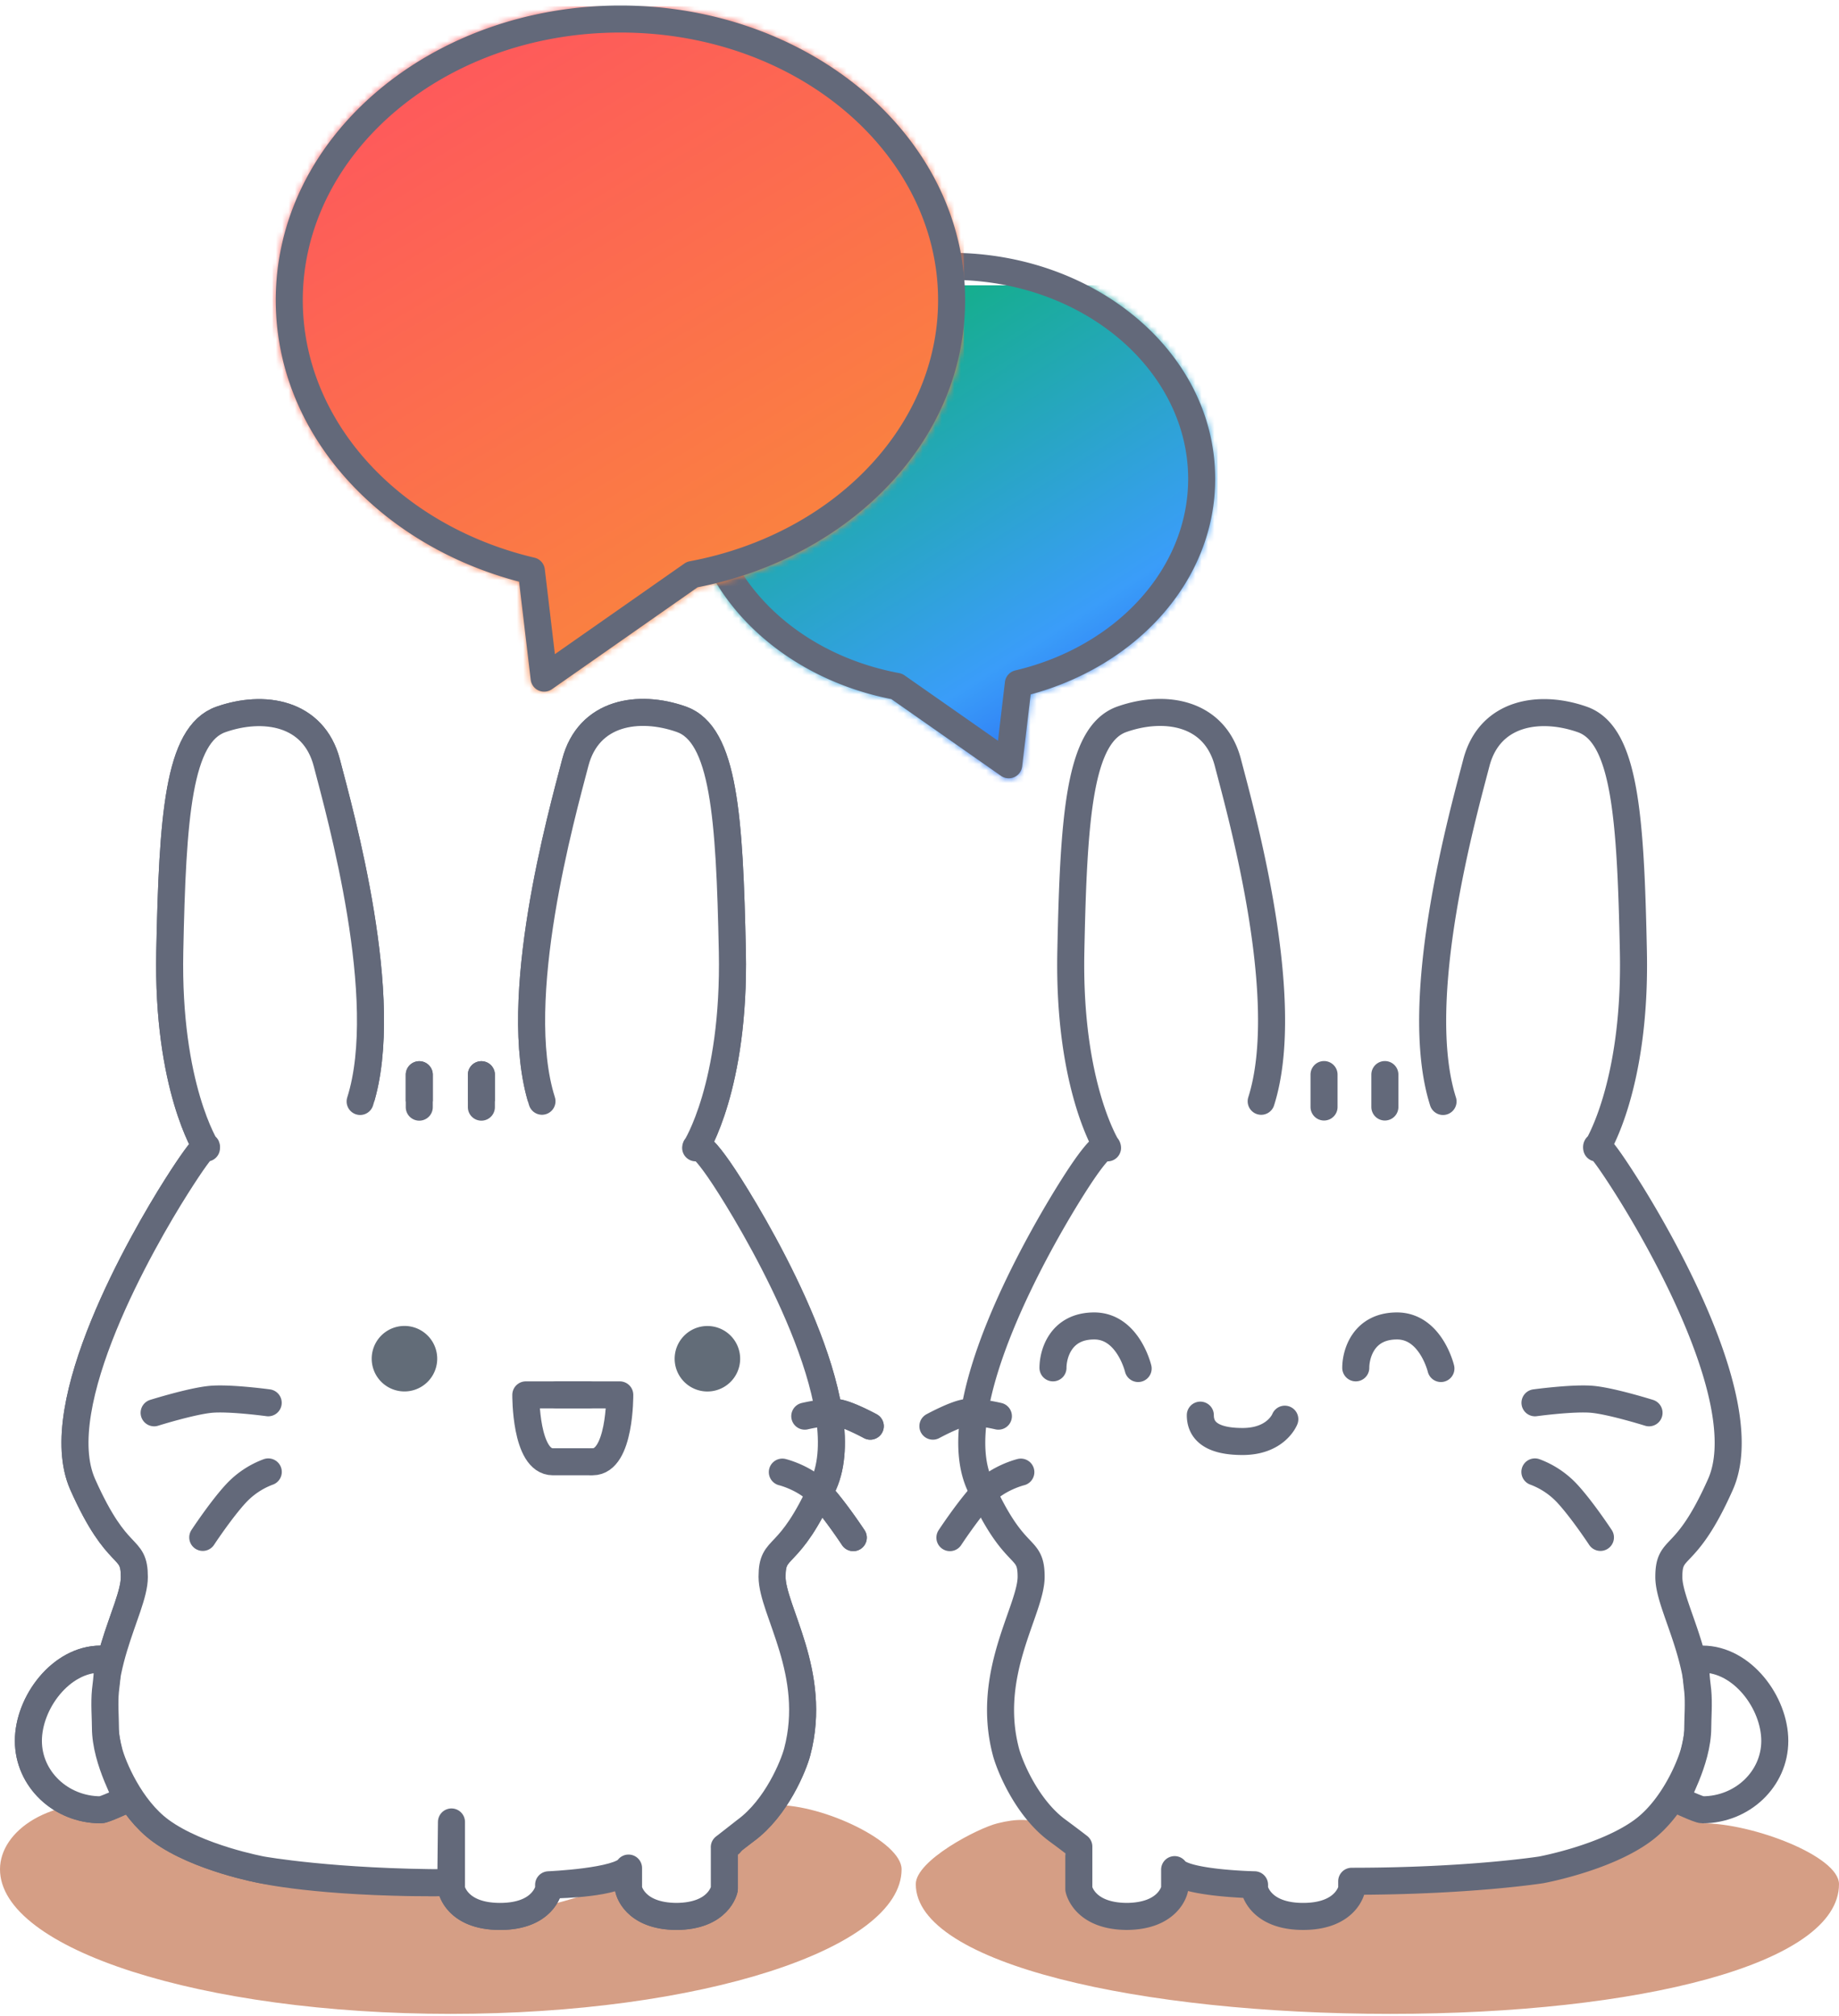 <svg width="290" height="318" viewBox="0 0 290 318" fill="none" xmlns="http://www.w3.org/2000/svg"><path fill-rule="evenodd" clip-rule="evenodd" d="M219.232 317.62c39.259 0 70.768-7.868 70.768-20.463 0-4.419-13.642-9.592-21.422-9.592-.9 0-2.092-2.891-3.304-2.665-1.213.226-27.447 12.257-49.986 12.257-3.331 0-8.358 4.404-11.404 4.097-1.102-.111-6.013-4.536-12.363-4.097-6.35.439-11.263 5.853-15.88 4.097-10.389-3.95-6.265-13.122-9.805-13.689-3.922-.64-5.387-.774-8.526 0-3.14.774-12.896 5.862-12.896 9.592 0 12.595 35.556 20.463 74.818 20.463zm-148.144 0c39.259 0 71.088-10.212 71.088-22.807 0-4.319-12.255-10.206-19.824-10.125-1.443.015-4.922 3.099-7.567 7.247-2.645 4.148-2.49 8.313-5.542 9.095-2.756.697-4.851-1.639-11.51-3.02-3.524-.731-10.823 3.66-17.586 3.02-6.763-.639-11.46-6.217-15.987-6.217-10.894 0-19.725 2.521-27.39 0-7.666-2.522-12.496-9.426-17.693-10.125C7.91 283.195 0 288.755 0 294.813c0 12.595 31.826 22.807 71.088 22.807z" fill="#D59E85"/><path d="M32.803 181.27s.298-2.483-5.014 5.911-20.31 34.418-14.748 46.933c5.561 12.514 8.145 9.336 8.145 14.601 0 5.265-7.248 15.198-3.974 27.614.567 2.151 3.26 8.844 8.143 12.417 5.909 4.32 15.94 6.158 15.94 6.158s8.797 2.04 27.341 2.04" stroke="#63697A" stroke-width="4.263" stroke-linecap="round" stroke-linejoin="round"/><path d="M56.791 173.721c5.097-16.079-3.163-45.384-5.25-53.403-2.086-8.019-10.018-9.21-16.724-6.844-6.706 2.366-7.608 15.3-8.044 36.616-.438 21.316 5.785 30.978 5.785 30.978m52.909-7.378c-5.098-16.078 3.161-45.379 5.25-53.402 2.09-8.023 10.019-9.211 16.723-6.845 6.703 2.366 7.609 15.301 8.046 36.616.437 21.316-5.787 30.979-5.787 30.979" stroke="#63697A" stroke-width="4.263" stroke-linecap="round" stroke-linejoin="round"/><path d="M109.567 181.022s.264-2.268 5.578 6.124 20.308 34.419 14.746 46.935c-5.561 12.517-8.142 9.337-8.142 14.602 0 5.265 7.247 15.196 3.971 27.612-.567 2.153-3.257 8.844-8.143 12.416-5.908 4.321-2.432 2.051-2.432 2.051" stroke="#63697A" stroke-width="4.263" stroke-linecap="round" stroke-linejoin="round"/><path d="M63.781 219.453a5.165 5.165 0 1 0-.001-10.33 5.165 5.165 0 0 0 .001 10.33zm47.772.008a5.164 5.164 0 1 0 .002-10.328 5.164 5.164 0 0 0-.002 10.328z" fill="#626C78"/><path d="M24.307 222.822s5.968-1.869 8.993-2.131c3.024-.262 8.993.552 8.993.552m-10.319 21.231s2.869-4.361 5.216-6.904a13.242 13.242 0 0 1 5.115-3.425m94.932-7.216s-3.427-1.87-5.165-2.132c-1.737-.262-5.162.554-5.162.554m7.647 19.157s-2.869-4.363-5.218-6.906c-2.349-2.543-5.968-3.425-5.968-3.425m-57.254-62.678v5.116m9.794-5.116v5.116m-4.717 112.737v10.576s.795 4.323 7.646 4.323m7.674-14.899v10.576s-.797 4.323-7.646 4.323m20.25-14.899v10.576s.795 4.323 7.646 4.323" stroke="#63697A" stroke-width="4.263" stroke-linecap="round" stroke-linejoin="round"/><path d="M114.225 287.352v10.576s-.798 4.323-7.646 4.323m-18.722-4.989s9.532-.156 10.937-2.324m-82.914-9.504c.601 0 3.66-1.471 4.05-1.599.39-.128-3.304-5.968-3.304-11.404 0-1.432-.192-3.836 0-5.755.192-1.918.8-5.009-.746-5.009-6.299 0-11.404 6.891-11.404 12.896 0 6.005 5.105 10.871 11.404 10.871zm71.94-65.44h9.915s.104 10.551-4.263 10.551" stroke="#63697A" stroke-width="4.263" stroke-linecap="round" stroke-linejoin="round"/><path d="M92.832 219.994h-9.914s-.104 10.551 4.263 10.551h5.756" stroke="#63697A" stroke-width="4.263" stroke-linecap="round" stroke-linejoin="round"/><path d="M56.791 173.72c5.097-16.078-3.163-45.383-5.25-53.402-2.086-8.019-10.018-9.21-16.724-6.844-6.706 2.366-7.608 15.3-8.044 36.616-.438 21.315 5.785 30.978 5.785 30.978s.543-2.281-4.769 6.113S7.48 221.6 13.041 234.114c5.561 12.514 8.145 9.336 8.145 14.601 0 5.265-7.248 15.198-3.974 27.615.567 2.151 3.26 8.844 8.143 12.416 5.909 4.321 15.94 6.158 15.94 6.158s11.248 2.04 29.793 2.04l.106-9.592v10.577s.796 4.323 7.646 4.323h.028c6.849 0 7.646-4.323 7.646-4.323v-.667s11.2-.467 12.604-2.637v3.304s.795 4.323 7.646 4.323h-.186c6.849 0 7.646-4.323 7.646-4.323v-6.608s-.311.269 3.353-2.613c4.886-3.573 7.576-10.264 8.143-12.417 3.278-12.416-3.971-22.347-3.971-27.612 0-5.265 2.581-2.087 8.142-14.601 5.562-12.515-9.434-38.541-14.746-46.935-5.312-8.394-5.446-6.109-5.446-6.109s6.224-9.665 5.787-30.978c-.437-21.314-1.336-34.251-8.046-36.617-6.711-2.366-14.636-1.178-16.723 6.845-2.086 8.023-10.348 37.324-5.25 53.402" fill="#fff"/><path d="M56.791 173.72c5.097-16.078-3.163-45.383-5.25-53.402-2.086-8.019-10.018-9.21-16.724-6.844-6.706 2.366-7.608 15.3-8.044 36.616-.438 21.315 5.785 30.978 5.785 30.978s.543-2.281-4.769 6.113S7.48 221.6 13.041 234.114c5.561 12.514 8.145 9.336 8.145 14.601 0 5.265-7.248 15.198-3.974 27.615.567 2.151 3.26 8.844 8.143 12.416 5.909 4.321 15.94 6.158 15.94 6.158s11.248 2.04 29.793 2.04l.106-9.592v10.577s.796 4.323 7.646 4.323h.028c6.849 0 7.646-4.323 7.646-4.323v-.667s11.2-.467 12.604-2.637v3.304s.795 4.323 7.646 4.323h-.186c6.849 0 7.646-4.323 7.646-4.323v-6.608s-.311.269 3.353-2.613c4.886-3.573 7.576-10.264 8.143-12.417 3.278-12.416-3.971-22.347-3.971-27.612 0-5.265 2.581-2.087 8.142-14.601 5.562-12.515-9.434-38.541-14.746-46.935-5.312-8.394-5.446-6.109-5.446-6.109s6.224-9.665 5.787-30.978c-.437-21.314-1.336-34.251-8.046-36.617-6.711-2.366-14.636-1.178-16.723 6.845-2.086 8.023-10.348 37.324-5.25 53.402" stroke="#63697A" stroke-width="4.263" stroke-linecap="round" stroke-linejoin="round"/><path d="M63.781 219.453a5.165 5.165 0 1 0-.001-10.33 5.165 5.165 0 0 0 .001 10.33zm47.772.008a5.164 5.164 0 1 0 .002-10.328 5.164 5.164 0 0 0-.002 10.328z" fill="#626C78"/><path d="M24.307 222.822s5.968-1.869 8.993-2.131c3.024-.262 8.993.552 8.993.552m-10.319 21.231s2.869-4.361 5.216-6.904a13.242 13.242 0 0 1 5.115-3.425m94.932-7.216s-3.427-1.87-5.165-2.132c-1.737-.262-5.162.554-5.162.554m7.647 19.157s-2.869-4.363-5.218-6.906c-2.349-2.543-5.968-3.425-5.968-3.425m-57.254-62.678v5.116m9.794-5.116v5.116" stroke="#63697A" stroke-width="4.263" stroke-linecap="round" stroke-linejoin="round"/><path d="M15.88 285.434c.601 0 3.66-1.471 4.05-1.599.39-.128-3.304-5.968-3.304-11.404 0-1.432-.192-3.836 0-5.755.192-1.918.8-5.009-.746-5.009-6.299 0-11.404 6.891-11.404 12.896 0 6.005 5.105 10.871 11.404 10.871z" fill="#fff" stroke="#63697A" stroke-width="4.263" stroke-linecap="round" stroke-linejoin="round"/><path d="M87.82 219.994h9.915s.104 10.551-4.263 10.551" stroke="#63697A" stroke-width="4.263" stroke-linecap="round" stroke-linejoin="round"/><path d="M92.832 219.994h-9.914s-.104 10.551 4.263 10.551h5.756" stroke="#63697A" stroke-width="4.263" stroke-linecap="round" stroke-linejoin="round"/><path d="M198.882 173.69c5.099-16.078-3.161-45.379-5.248-53.402-2.087-8.023-10.018-9.211-16.724-6.845-6.706 2.366-7.608 15.301-8.045 36.616-.437 21.316 5.785 30.979 5.785 30.979s-.132-2.283-5.444 6.109-20.309 34.418-14.748 46.935c5.561 12.516 8.145 9.336 8.145 14.601 0 5.265-7.248 15.196-3.974 27.612.567 2.153 3.26 8.844 8.143 12.417a191.99 191.99 0 0 1 3.353 2.526v6.691s.797 4.322 7.648 4.322h-.188c6.851 0 7.648-4.322 7.648-4.322v-3.059c1.405 2.168 12.602 2.391 12.602 2.391v.668s.798 4.322 7.648 4.322h.026c6.851 0 7.648-4.322 7.648-4.322v-1.222c18.545 0 29.9-1.803 29.9-1.803s10.018-1.838 15.937-6.158c4.886-3.573 7.576-10.266 8.143-12.417 3.278-12.416-3.971-22.349-3.971-27.614 0-5.265 2.581-2.085 8.142-14.601 5.562-12.517-9.434-38.541-14.746-46.933-5.312-8.392-4.77-6.114-4.77-6.114s6.222-9.662 5.785-30.978c-.437-21.315-1.335-34.25-8.045-36.616-6.71-2.366-14.635-1.179-16.722 6.845-2.087 8.023-10.349 37.323-5.25 53.402" fill="#fff"/><path d="M198.882 173.69c5.099-16.078-3.161-45.379-5.248-53.402-2.087-8.023-10.018-9.211-16.724-6.845-6.706 2.366-7.608 15.301-8.045 36.616-.437 21.316 5.785 30.979 5.785 30.979s-.132-2.283-5.444 6.109-20.309 34.418-14.748 46.935c5.561 12.516 8.145 9.336 8.145 14.601 0 5.265-7.248 15.196-3.974 27.612.567 2.153 3.26 8.844 8.143 12.417a191.99 191.99 0 0 1 3.353 2.526v6.691s.797 4.322 7.648 4.322h-.188c6.851 0 7.648-4.322 7.648-4.322v-3.059c1.405 2.168 12.602 2.391 12.602 2.391v.668s.798 4.322 7.648 4.322h.026c6.851 0 7.648-4.322 7.648-4.322v-1.222c18.545 0 29.9-1.803 29.9-1.803s10.018-1.838 15.937-6.158c4.886-3.573 7.576-10.266 8.143-12.417 3.278-12.416-3.971-22.349-3.971-27.614 0-5.265 2.581-2.085 8.142-14.601 5.562-12.517-9.434-38.541-14.746-46.933-5.312-8.392-4.77-6.114-4.77-6.114s6.222-9.662 5.785-30.978c-.437-21.315-1.335-34.25-8.045-36.616-6.71-2.366-14.635-1.179-16.722 6.845-2.087 8.023-10.349 37.323-5.25 53.402" stroke="#63697A" stroke-width="4.263" stroke-linecap="round" stroke-linejoin="round"/><path d="M179.478 215.837s-1.598-6.714-6.927-6.714-6.502 4.476-6.502 6.608m61.176.106s-1.598-6.714-6.927-6.714-6.502 4.476-6.502 6.608m-11.19 8.1s-1.333 3.517-6.662 3.517-6.661-2.025-6.661-4.157m70.76-.369s-5.969-1.869-8.993-2.131c-3.025-.262-8.991.552-8.991.552m10.319 21.231s-2.869-4.361-5.218-6.904a13.25 13.25 0 0 0-5.116-3.425m-94.932-7.216s3.43-1.87 5.165-2.132c1.735-.262 5.163.554 5.163.554m-7.646 19.157s2.869-4.363 5.218-6.906c2.349-2.543 5.968-3.425 5.968-3.425m57.405-62.7v5.115m-9.592-5.115v5.115" stroke="#63697A" stroke-width="4.263" stroke-linecap="round" stroke-linejoin="round"/><path d="M268.471 285.434c-.603 0-3.662-1.471-4.05-1.599-.388-.128 3.304-5.968 3.304-11.404 0-1.432.19-3.836 0-5.755-.19-1.918-.801-5.009.746-5.009 6.297 0 11.404 6.891 11.404 12.896 0 6.005-5.107 10.871-11.404 10.871z" fill="#fff" stroke="#63697A" stroke-width="4.263" stroke-linecap="round" stroke-linejoin="round"/><mask id="a" maskUnits="userSpaceOnUse" x="108" y="39" width="84" height="84"><path d="M160.588 107.816c16.673-3.937 28.908-16.904 28.908-32.291 0-18.51-17.705-33.517-39.54-33.517-21.836 0-39.541 15.006-39.541 33.517 0 16.025 13.267 29.415 30.997 32.732l17.663 12.363 1.513-12.804z" fill="#1837D4" stroke="#D1D4D9" stroke-width="4.263" stroke-linecap="round" stroke-linejoin="round"/></mask><g mask="url(#a)"><path d="M109 40h83v82h-83V40z" fill="url(#b)" filter="url(#c)"/></g><path fill-rule="evenodd" clip-rule="evenodd" d="M108.284 75.525c0-20.004 19.003-35.648 41.672-35.648 22.669 0 41.672 15.644 41.672 35.648 0 16.147-12.437 29.492-29.095 33.998l-1.341 11.348a2.131 2.131 0 0 1-3.34 1.496l-17.289-12.102c-18.244-3.6-32.279-17.578-32.279-34.74zm41.672-31.385c-21.003 0-37.409 14.369-37.409 31.385 0 14.745 12.264 27.459 29.257 30.637.299.056.582.175.831.349l14.741 10.319 1.095-9.264a2.133 2.133 0 0 1 1.627-1.824c15.963-3.769 27.267-16.054 27.267-30.217 0-17.016-16.407-31.385-37.409-31.385z" fill="#63697A"/><mask id="d" maskUnits="userSpaceOnUse" x="43" y="0" width="110" height="110"><path fill-rule="evenodd" clip-rule="evenodd" d="M83.796 90.03c-22.02-5.205-38.18-22.354-38.18-42.693C45.616 22.845 69.008 3 97.839 3c28.832 0 52.224 19.845 52.224 44.337 0 21.181-17.507 38.892-40.907 43.281l-23.35 16.339-2.01-16.927z" fill="#F58331" stroke="#D1D4D9" stroke-width="4.263" stroke-linecap="round" stroke-linejoin="round"/></mask><g mask="url(#d)"><path d="M43-1h109v113H43V-1z" fill="url(#e)" filter="url(#f)"/></g><path fill-rule="evenodd" clip-rule="evenodd" d="M97.84 5.132c-27.996 0-50.093 19.205-50.093 42.205 0 19.116 15.23 35.582 36.54 40.62a2.13 2.13 0 0 1 1.626 1.822l1.59 13.39 20.431-14.297a2.13 2.13 0 0 1 .829-.348c22.661-4.25 39.168-21.282 39.168-41.187 0-23-22.096-42.205-50.092-42.205zM43.483 47.337C43.484 21.354 68.172.87 97.84.87s54.355 20.485 54.355 46.468c0 22.317-18.273 40.617-42.19 45.29L87.03 108.705a2.132 2.132 0 0 1-3.339-1.495l-1.837-15.466c-22.004-5.778-38.37-23.305-38.37-44.407z" fill="#63697A"/><defs><filter id="c" x="79" y="15" width="143" height="142" filterUnits="userSpaceOnUse" color-interpolation-filters="sRGB"><feFlood flood-opacity="0" result="BackgroundImageFix"/><feColorMatrix in="SourceAlpha" values="0 0 0 0 0 0 0 0 0 0 0 0 0 0 0 0 0 0 127 0"/><feOffset dy="5"/><feGaussianBlur stdDeviation="15"/><feColorMatrix values="0 0 0 0 0 0 0 0 0 0 0 0 0 0 0 0 0 0 0.2 0"/><feBlend in2="BackgroundImageFix" result="effect1_dropShadow"/><feBlend in="SourceGraphic" in2="effect1_dropShadow" result="shape"/></filter><filter id="f" x="33" y="-9" width="129" height="133" filterUnits="userSpaceOnUse" color-interpolation-filters="sRGB"><feFlood flood-opacity="0" result="BackgroundImageFix"/><feColorMatrix in="SourceAlpha" values="0 0 0 0 0 0 0 0 0 0 0 0 0 0 0 0 0 0 127 0"/><feOffset dy="2"/><feGaussianBlur stdDeviation="5"/><feColorMatrix values="0 0 0 0 0 0 0 0 0 0 0 0 0 0 0 0 0 0 0.05 0"/><feBlend in2="BackgroundImageFix" result="effect1_dropShadow"/><feBlend in="SourceGraphic" in2="effect1_dropShadow" result="shape"/></filter><linearGradient id="b" x1="106.565" y1="36.062" x2="175.411" y2="144.01" gradientUnits="userSpaceOnUse"><stop stop-color="#02B755"/><stop offset=".635" stop-color="#3A9DF9"/><stop offset="1" stop-color="#1329E9"/></linearGradient><linearGradient id="e" x1="34.721" y1="-1" x2="150.903" y2="191.357" gradientUnits="userSpaceOnUse"><stop stop-color="#FF4E63"/><stop offset=".616" stop-color="#F98A3A"/><stop offset="1" stop-color="#FBC949"/></linearGradient></defs></svg>